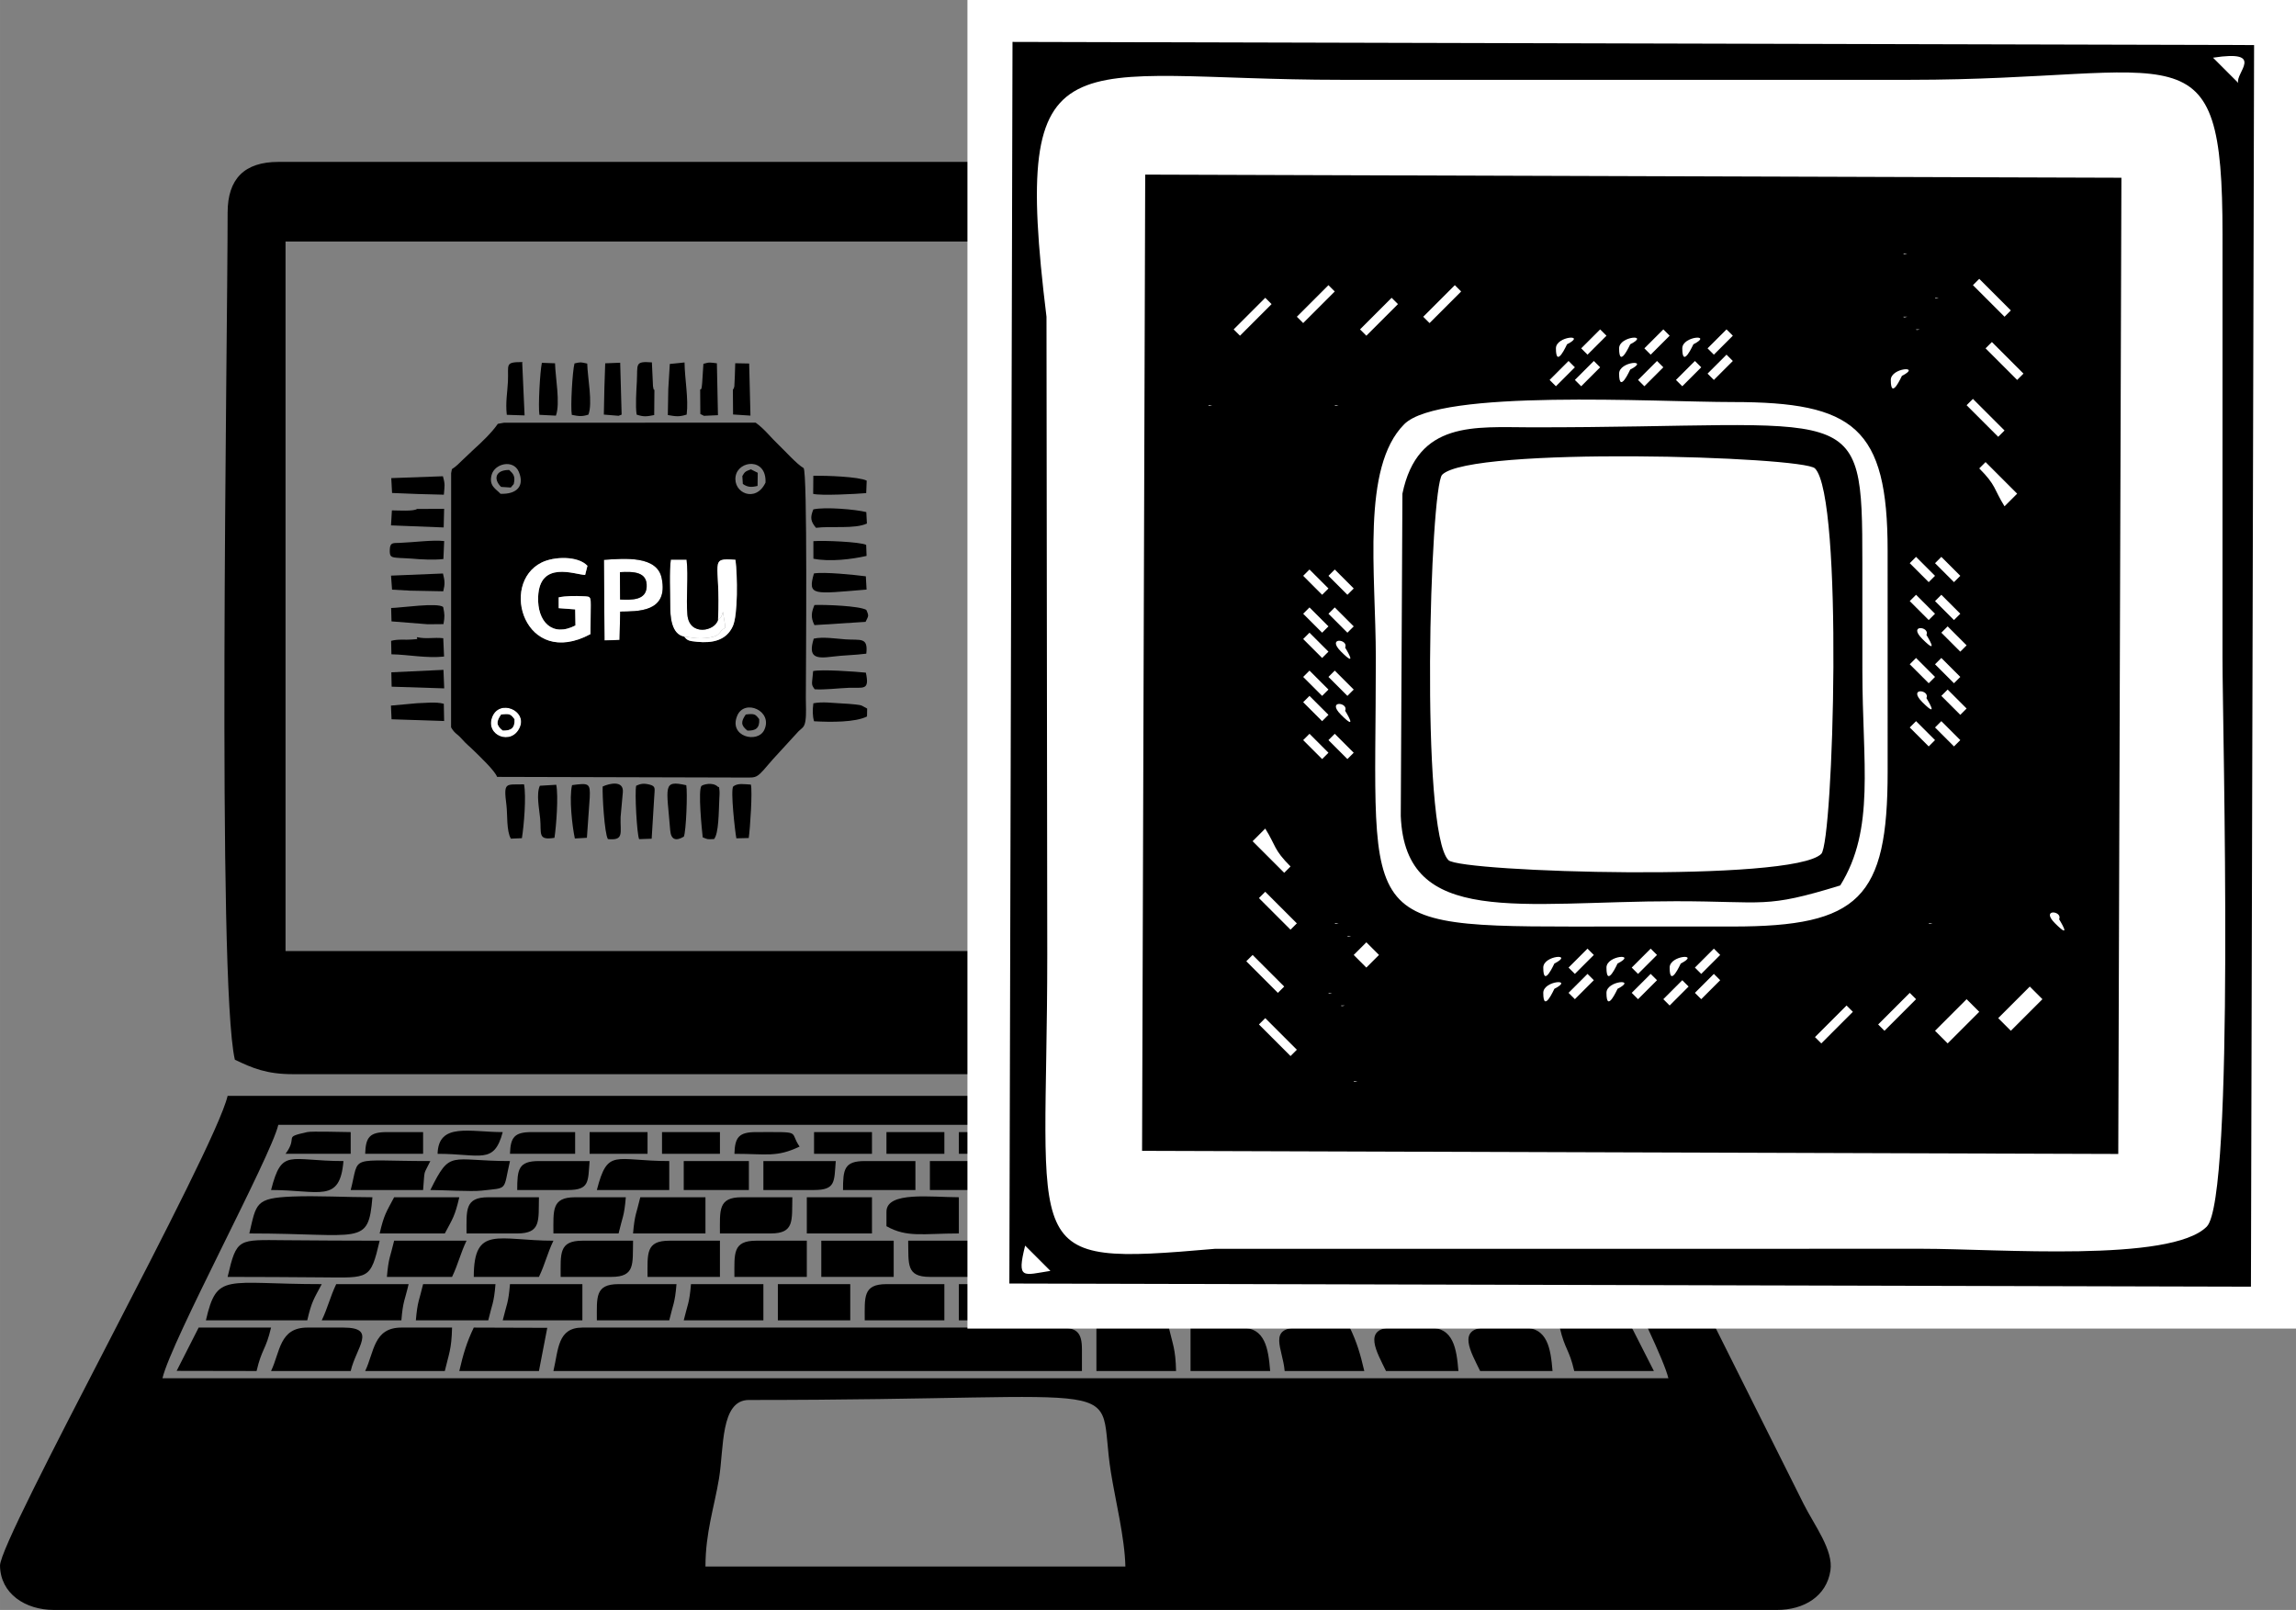 <?xml version="1.0" encoding="UTF-8"?>
<!DOCTYPE svg PUBLIC "-//W3C//DTD SVG 1.1//EN" "http://www.w3.org/Graphics/SVG/1.1/DTD/svg11.dtd">
<!-- Creator: CorelDRAW 2018 (64-Bit) -->
<svg xmlns="http://www.w3.org/2000/svg" xml:space="preserve" width="50.334mm" height="35.293mm" version="1.1" style="shape-rendering:geometricPrecision; text-rendering:geometricPrecision; image-rendering:optimizeQuality; fill-rule:evenodd; clip-rule:evenodd"
viewBox="0 0 6353.23 4454.76"
 xmlns:xlink="http://www.w3.org/1999/xlink">
 <rect x="0" y="0" width="6353.23" height="4454.76" fill="#808080" stroke="none"/>
 <defs>
  <style type="text/css">
   <![CDATA[
    .fil0 {fill:black}
    .fil1 {fill:white}
   ]]>
  </style>
 </defs>
 <g id="Слой_x0020_1">
  <g id="_883570592">
   <path class="fil0" d="M1391 2021.54c22.88,0.76 34.24,-6.75 32.73,-31.52 -10.63,-14.29 -13.46,-15.8 -37.25,-12.96 -12.89,18.95 -14.72,29.4 4.52,44.48z"/>
   <path class="fil0" d="M2054.09 1317.24l1.39 21.92c13.42,9.21 23.72,9.58 40.77,5.34l0.48 -36.33 -19.24 -9.54c-14.73,6.13 -16.19,5.81 -23.4,18.6z"/>
   <path class="fil1" d="M1391 2021.54c-19.24,-15.08 -17.41,-25.53 -4.52,-44.48 23.79,-2.84 26.62,-1.33 37.25,12.96 1.51,24.76 -9.85,32.27 -32.73,31.52zm47.48 -8.94c20.51,-47.31 -56.82,-79.14 -76.59,-28.79 -20.26,51.62 54,80.92 76.59,28.79z"/>
   <path class="fil0" d="M1228.03 1947.35c-23.34,-6.12 -49.38,-1.99 -73.78,-1.55l-72.5 6.6 1.69 37.85 145.52 4.81 -0.93 -47.71z"/>
   <polygon class="fil0" points="1083.71,1900.06 1229.16,1904.72 1227.08,1853.51 1082.85,1860.28 "/>
   <path class="fil0" d="M2252.17 1586.78c-18.04,63.32 -1.51,56.56 145.73,44.58l-2.07 -36.68c-30.85,-4.04 -116.22,-12.87 -143.66,-7.9z"/>
   <path class="fil0" d="M1849.2 1076.22l-1.27 72.24c22.68,3.89 31.21,5.28 52.15,-1.31 5.49,-44.09 -5.26,-97.37 -5.92,-144.21l-40.73 4.09 -4.23 69.19z"/>
   <path class="fil0" d="M1450.04 2170.26c-51.25,1.38 -57.04,-8.18 -48.65,58.16 3.11,24.5 -0.38,70.67 12.22,92.18l30.52 -1.35c5.64,-34.38 12.43,-115.35 5.91,-148.99z"/>
   <path class="fil0" d="M2252.6 1995.79c45.73,2.52 113.89,3.24 146.48,-13.3l0.43 -21.86c-15.11,-7.59 -12.02,-9.4 -33.06,-11.45 -12.71,-1.24 -23.35,-2.15 -36.07,-2.7 -26.2,-1.15 -54.01,-5.54 -79.75,-0.48 -2.32,18.57 -2.52,35.3 1.97,49.79z"/>
   <path class="fil0" d="M1226.94 1546.83l2.11 -49.71c-32.69,-3.61 -81.72,3.42 -122.75,5.01 -18.63,0.72 -26.8,-1.83 -27.69,18.3 -0.86,19.36 3.24,21.28 18.52,22.82 13.32,1.34 29.94,1.26 42.07,2.45 24.63,2.42 63.67,4.19 87.75,1.12z"/>
   <path class="fil0" d="M2251.73 1767.09c-16.52,52.46 5.87,55.8 51.3,49.86 30.22,-3.94 62.67,-4.11 94.11,-8.25 5.36,-46.97 -16.12,-36.59 -58,-39.62 -25.18,-1.82 -62.15,-7.7 -87.41,-1.98z"/>
   <path class="fil0" d="M1154.62 1763.11c-6.34,8.68 16.95,3.18 -15.95,6.49 -15.54,1.55 -37.36,-1.83 -56.41,3.65l0.81 37.2c47,0.86 97.39,11.47 145.67,6.25l-2.23 -50.74c-26.19,-2.95 -47.31,2.85 -71.88,-2.84z"/>
   <path class="fil0" d="M1183.32 1727.31l43.86 -0.38c3.6,-21.53 3.37,-26.17 -0.85,-47.41 -16.07,-12.77 -115.23,2.17 -144.03,2.85l1.05 37.01 99.97 7.93z"/>
   <path class="fil0" d="M1582.93 2172.49c-8.49,35.46 0.45,114.17 7.72,147.62l33.36 -1.97 7.83 -111.39c1.82,-39.77 -2.37,-40.63 -48.91,-34.26z"/>
   <path class="fil0" d="M1761.64 1147.28c20.11,6.63 27.93,5.16 48.59,1.2l0.59 -69.11c-2.13,-4.33 -1.33,4.03 -3.9,-10.49l-3.09 -66.15c-48.42,-3.84 -39.07,5.06 -41.6,52.55 -1.31,24.66 -4.33,69.21 -0.59,92z"/>
   <path class="fil0" d="M1493.82 2174.19c-10.48,23.02 -1.68,64.02 0.86,90.99 3.86,41.24 -7.74,60.93 39.57,53.08 5.05,-32.8 11.2,-115.5 4.94,-146.78l-45.36 2.71z"/>
   <path class="fil0" d="M1582.23 1147.98c20.03,3.91 28.21,4.9 45.81,-0.59 12.57,-31.37 -2.23,-102.29 -3.16,-141.35 -18.54,-4.05 -17.05,-4.58 -35.19,-0.45 -5.69,20.47 -11.49,121.18 -7.46,142.4z"/>
   <path class="fil0" d="M1492.59 1147.8l45.63 2.31c12.57,-34.02 -1.39,-105.08 -2.41,-144.86l-36.44 -1.34c-5.21,25.02 -10.51,120.45 -6.78,143.89z"/>
   <path class="fil0" d="M1084.4 1412.23l-2.44 41.51 145.73 5.72 1.24 -51.51 -75.08 0.32c-8.92,6.88 -50.44,4.14 -69.46,3.96z"/>
   <path class="fil0" d="M1156.35 1366.95l71.83 1.87c1.94,-24.31 4.05,-28.06 -2.63,-51.01l-142.89 5.16 2.22 41.14 71.47 2.84z"/>
   <polygon class="fil0" points="1672.39,1073.43 1670.87,1147.16 1711.58,1150.53 1720.12,1147.25 1716.11,1003.68 1674.67,1005.28 "/>
   <path class="fil0" d="M1134.26 1634.34l92.29 1.79c5.07,-20.99 4.28,-28.54 -0.83,-49.24l-143.73 5.89 2.85 38.78 49.42 2.78z"/>
   <path class="fil0" d="M1937.41 1077.75l0.47 67.89 10.06 4.95 38.72 -1.78 -2.97 -143.6c-18.81,-2.06 -19.77,-3.72 -37.3,1.48l-3.47 53.66c-1.93,20.18 -2.02,15.11 -5.52,17.41z"/>
   <path class="fil0" d="M2027.93 1078.37l0.52 68.54 48.13 3.11 -3.56 -144.17 -38.59 -0.76c-0.24,13.68 -0.73,25.14 -1.14,36.7l-1.29 27.1c-1.45,7.17 -3.52,8.53 -4.08,9.48z"/>
   <path class="fil0" d="M2250.59 1409.46c-9.29,22.71 -7.51,33.13 7.36,51.02 41.01,-5.44 107.29,3.87 140.85,-11.85l-1.65 -31.67c-29.27,-7.5 -114.46,-14.81 -146.55,-7.5z"/>
   <path class="fil0" d="M2395.06 1720.69c7.72,-16.48 10.26,-15.2 2.01,-33.2 -19.24,-11.02 -113.56,-14.62 -143.42,-13.46 -7.57,18.73 -11.65,32.59 -0.08,55.68l141.49 -9.02z"/>
   <path class="fil0" d="M1941.24 2174.58c-10.44,10.05 1.17,124.64 3.21,142.38 15.1,5.82 10.83,5.65 31.56,4.68 12.89,-16.21 12.7,-73.88 14.35,-110.2 0.28,-6.06 1.15,-17.32 0.53,-22.92 -2.41,-21.8 0.24,-5.05 -4.97,-12.05 -14.45,-13.24 -40.82,-5.58 -44.67,-1.88z"/>
   <path class="fil0" d="M1682.13 2321.78c45.67,4.58 33.76,-16.86 35.13,-60.95l6.25 -69.3c2.21,-32.73 -37.02,-24.1 -55.88,-15.21 -1.27,21.87 4.73,129.58 14.5,145.46z"/>
   <path class="fil0" d="M2254.29 1907.23c27.92,1.94 63.38,-2.84 93.97,-4.04 40.58,-1.58 58.62,9.1 47.69,-41.94 -28.46,-2.95 -123.13,-9.74 -145.97,-4.32 -2.84,37.26 -6.71,35.3 4.32,50.3z"/>
   <path class="fil0" d="M1854.5 2297.27c2.18,27.36 16.56,30.23 37.71,17.76 6.44,-14.09 10.48,-122.67 6.8,-142.25 -66.37,-15.07 -54.24,3 -44.52,124.49z"/>
   <path class="fil0" d="M2250.12 1366.53c20.56,5.5 119.62,0.34 146.73,-2.08l1.4 -34.48c-22.16,-11.08 -111.33,-14.1 -147.68,-13.62l-0.45 50.19z"/>
   <path class="fil0" d="M2071.79 2318.79c3.82,-25.03 10.69,-129.83 5.92,-147.87 -18.86,-0.8 -35.72,-4.71 -48.7,5.09 -8.25,9.23 5.09,126.91 8.57,143.66l34.21 -0.88z"/>
   <path class="fil0" d="M1760.39 2174.08c-4.53,17.76 2.04,136.19 8.2,147.87l34.63 -1.21 6.99 -113.91c1.01,-24.51 5.78,-31.2 -13.06,-35.91 -17.28,-4.32 -25.4,-1.83 -36.77,3.17z"/>
   <path class="fil0" d="M2250.76 1545.99c46.39,8.99 106.11,1.51 147.14,-7.74l-1.11 -30.57c-15.93,-8.31 -118.42,-12.72 -146.1,-10.24l0.08 48.54z"/>
   <path class="fil0" d="M1386.48 1347.27l26.91 1.75 8.17 -9.72c4.96,-21.42 -1.01,-28.11 -12.61,-38.85 -37.59,-0.37 -44.86,24.66 -22.47,46.82z"/>
   <path class="fil1" d="M1715.38 1583.2c36.59,-1.93 76.55,-1.96 73.98,41.02 -2.18,36.44 -39.38,36.19 -73.49,34.66l-0.49 -75.68zm0.74 109.13c47.71,-0.96 134.39,2.8 114.77,-92.66 -12.81,-62.39 -101.43,-54.65 -159.77,-50.61l1.57 223.03 41.59 -1.33 1.84 -78.43z"/>
   <path class="fil1" d="M1893.42 1761.86c19.1,0.66 34.08,8.08 70.85,2.11 31.72,-5.15 23.3,-17.03 42.65,-26.81 -0.53,-12.61 -4.27,-26.77 -6.35,-44.08 -5.82,13.92 -0.52,10.36 -13.67,21.48 -7.42,32.1 -79.65,47.04 -84.83,-13.71 -4.13,-48.32 3.36,-103.93 -2.22,-152.37l-43.65 0.05c-4.67,34.4 -1.64,88.82 -1.72,125.41 -0.06,31.11 2.4,81.45 38.94,87.91z"/>
   <path class="fil0" d="M2114.84 2019.62c-18.19,38.75 -100.13,18.69 -74.55,-39.96 20.41,-46.8 99.22,-12.6 74.55,39.96zm-676.35 -7.02c-22.59,52.13 -96.85,22.83 -76.59,-28.79 19.77,-50.35 97.1,-18.52 76.59,28.79zm454.94 -250.74c-36.54,-6.46 -39,-56.8 -38.94,-87.91 0.08,-36.59 -2.95,-91.02 1.72,-125.41l43.65 -0.05c5.58,48.44 -1.91,104.06 2.22,152.37 5.19,60.75 77.41,45.81 84.83,13.71 7.94,-161.39 -27.91,-171.33 48.18,-165.51 5.62,43.22 6.99,152.16 -7.3,183.63 -18.28,40.28 -57.87,47.21 -98.38,43.23 -23.3,-2.28 -26.99,-3.42 -35.99,-14.05zm-177.3 -69.53l-1.84 78.43 -41.59 1.33 -1.57 -223.03c58.34,-4.04 146.96,-11.78 159.77,50.61 19.61,95.46 -67.06,91.7 -114.77,92.66zm-97.04 -101.43c-28.2,-1.04 -125.78,-41.2 -130.01,60.32 -2.85,68.26 38.57,113.06 103.26,79.35l-0.74 -44.37 -45.62 -3.41 -0.03 -29.89c20.25,-4.1 46.08,-4.27 66.7,-3.12 26.18,1.45 21.87,-2.65 21.65,60.28l-0.44 44.56c-181.15,97.22 -253.53,-139.81 -134.85,-198.25 34.56,-17.01 100.48,-18.66 126.49,9.2l-6.4 25.32zm499.14 -255.6c-26.94,57.49 -91.04,28.44 -82.61,-18.01 7.98,-43.95 85.62,-51.61 82.61,18.01zm-733.36 30.99c-12.08,-13.3 -32.77,-21.44 -24.6,-52.18 8.44,-31.73 59.92,-43.56 74.89,-9.43 17.62,40.16 -5.45,63.44 -50.29,61.61zm-136.58 -57.13l-0.19 703.44c11.15,18.62 15.3,15.82 29.71,32.02 14.72,16.52 18.78,18.06 34.32,33.4 16.16,15.95 57.04,54.39 63.31,71.62l683.84 1.83c38.02,0.14 33.3,3.12 79.32,-50.53l71.06 -77.54c10.83,-10.41 16.31,-10.63 19.15,-29.81 2.65,-17.89 0.93,-43.51 0.97,-62.26 0.21,-91.28 4.88,-628.74 -6.27,-636.23 -18.67,-10.68 -51.94,-48.03 -68.95,-64.07 -22.28,-21.04 -38.83,-43.85 -63.67,-61.58l-696.69 0.29 -16.74 3.02c-15.49,22.88 -44.04,50.48 -65.55,69.76l-34.91 33.01c-32.5,33.12 -24.11,12.29 -28.72,33.64z"/>
   <path class="fil1" d="M1625.48 1565.58c-26,-27.86 -91.93,-26.22 -126.49,-9.2 -118.67,58.44 -46.3,295.47 134.85,198.25l0.44 -44.56c0.23,-62.93 4.53,-58.83 -21.65,-60.28 -20.61,-1.15 -46.45,-0.98 -66.7,3.12l0.03 29.89 45.62 3.41 0.74 44.37c-64.69,33.7 -106.11,-11.09 -103.26,-79.35 4.23,-101.52 101.81,-61.36 130.01,-60.32l6.4 -25.32z"/>
   <path class="fil1" d="M1986.9 1714.57c13.15,-11.12 7.85,-7.56 13.67,-21.48 2.08,17.3 5.82,31.47 6.35,44.08 -19.35,9.78 -10.93,21.66 -42.65,26.81 -36.77,5.97 -51.75,-1.45 -70.85,-2.11 9,10.63 12.69,11.76 35.99,14.05 40.5,3.98 80.1,-2.95 98.38,-43.23 14.29,-31.47 12.91,-140.41 7.3,-183.63 -76.09,-5.82 -40.24,4.13 -48.18,165.51z"/>
   <path class="fil0" d="M1445 1003.19l1.78 -1.33c-51.31,-0.14 -38.99,5.86 -41.29,53.63 -1.49,31.03 -7.06,57.72 -3.18,92.33l49.25 1.64 -6.56 -146.28z"/>
   <path class="fil0" d="M1715.87 1658.88c34.1,1.53 71.3,1.78 73.49,-34.66 2.57,-42.98 -37.39,-42.95 -73.98,-41.02l0.49 75.68z"/>
   <path class="fil0" d="M2068.08 2021.54c22.87,0.76 34.23,-6.75 32.72,-31.52 -10.62,-14.29 -13.46,-15.8 -37.24,-12.96 -12.9,18.95 -14.72,29.4 4.52,44.48z"/>
  </g>
  <g id="_883572448">
   <path class="fil0" d="M2072.25 3873.78c1107.9,0 958.27,-70.87 1001.73,200.3 12.6,78.62 38.26,180.68 40.04,260.48l-1161.96 0c0,-94 24.35,-164.07 37.44,-243.04 13.97,-84.3 3.4,-217.74 82.76,-217.74zm-1302.18 -761.29l3525.93 0c19.67,84.39 298.11,604.94 320.54,701.19l-4167 0c24.12,-103.61 299.88,-612.5 320.54,-701.19zm-621.04 1342.27l4768.01 0c75.24,0 137.2,-38.02 147.94,-109.02 8.57,-56.72 -44.06,-124.26 -74.47,-184.8l-373.98 -747.95c-44.82,-89.63 -159.24,-290.24 -180.31,-380.63l-3806.4 0c-35.94,154.23 -630.95,1225.45 -629.8,1300.01 1.2,77.47 70.05,122.38 149,122.38z"/>
   <path class="fil0" d="M790.1 668.38l3485.86 0 0 1963.3 -3485.86 0 0 -1963.3zm-160.28 -80.15c0,365.41 -29.93,2129.51 20.03,2343.96 48.46,23.25 87.65,40.08 160.28,40.08l3445.79 0c72.64,0 111.83,-16.83 160.28,-40.08 49.96,-214.45 20.03,-1978.55 20.03,-2343.96 0,-93.52 -46.7,-140.23 -140.23,-140.23l-3525.93 0c-93.53,0 -140.24,46.71 -140.24,140.23z"/>
   <path class="fil0" d="M1531.35 3793.64l1462.46 0 0 -60.09c0,-46.16 -13.93,-60.11 -60.09,-60.11l-1322.23 0c-68.55,0 -66.04,59.7 -80.14,120.2z"/>
   <path class="fil0" d="M4275.97 3653.41c-32.82,-140.85 -87.75,-101.22 -260.37,-100.24 -126.84,0.72 -253.86,0.08 -380.72,0.08 6.58,78.88 0.69,90.93 78.67,101.63l562.41 -1.46z"/>
   <path class="fil0" d="M3975.46 3533.21l240.4 0c-4.68,-56.22 -57.47,-173.14 -80.14,-220.37l-280.46 0c15.55,186.95 69.22,1.57 120.2,220.37z"/>
   <path class="fil0" d="M629.83 3533.21c87.4,0 174.41,0.62 261.73,1.29 130.02,0.98 133.64,7.28 158.98,-101.46 -87.38,0 -174.41,-0.63 -261.73,-1.3 -130.02,-0.98 -133.64,-7.28 -158.98,101.47z"/>
   <path class="fil0" d="M4115.69 3292.8c-28.83,-123.73 -50.72,-80.14 -420.71,-80.14 10.39,124.87 81.46,80.14 420.71,80.14z"/>
   <path class="fil0" d="M689.94 3413c310.16,0 329.18,36.65 340.57,-100.16 -70.1,0 -154.57,-4.78 -222.31,-1.96 -101.94,4.27 -98.91,19.02 -118.26,102.11z"/>
   <path class="fil0" d="M569.74 3653.41l280.46 0c12.28,-52.68 18.23,-58.87 40.08,-100.17 -268.13,0 -289.36,-33.7 -320.54,100.17z"/>
   <path class="fil0" d="M1270.9 3793.64l220.38 0 23.06 -119.53 -203.37 -0.67c-19.11,39.82 -28.75,71.63 -40.08,120.2z"/>
   <path class="fil0" d="M3033.87 3793.64l220.38 0c-1.36,-61.03 -9.05,-73.03 -20.03,-120.2l-200.35 0 0 120.2z"/>
   <path class="fil0" d="M750.03 3793.64l220.37 0c15.32,-65.75 73.98,-120.2 -20.03,-120.2l-100.17 0c-77.13,0 -74.99,67.73 -100.17,120.2z"/>
   <path class="fil0" d="M488.78 3793.22l221.19 0.42c14.48,-62.18 25.58,-58.02 40.06,-120.2l-200.34 0 -60.91 119.78z"/>
   <path class="fil0" d="M3554.75 3793.64l220.37 0c-11.32,-48.57 -20.97,-80.38 -40.08,-120.2l-40.06 0 -100.17 0c-88.33,0 -45.26,57.77 -40.06,120.2z"/>
   <path class="fil0" d="M4356.09 3793.64l220.38 0 -60.91 -119.77 -199.53 -0.43c14.49,62.18 25.58,58.02 40.06,120.2z"/>
   <path class="fil0" d="M1010.47 3793.64l220.37 0c10.98,-47.17 18.67,-59.16 20.03,-120.2l-140.23 0c-77.13,0 -74.99,67.73 -100.17,120.2z"/>
   <path class="fil0" d="M3835.22 3793.64l200.34 0c-5.21,-62.72 -13.73,-120.2 -80.14,-120.2l-100.16 0c-87.27,0 -44.77,68.68 -20.04,120.2z"/>
   <path class="fil0" d="M4095.66 3793.64l200.34 0c-5.23,-62.72 -13.75,-120.2 -80.14,-120.2l-100.17 0c-87.27,0 -44.76,68.68 -20.03,120.2z"/>
   <path class="fil0" d="M3294.31 3793.64l220.37 0c-5.21,-62.72 -13.73,-120.2 -80.12,-120.2l-140.24 0 0 120.2z"/>
   <path class="fil0" d="M2392.79 3653.41l220.37 0 0 -100.17 -160.26 0c-65.56,0 -60.11,35.92 -60.11,100.17z"/>
   <path class="fil0" d="M3394.48 3653.41l220.37 0c-10.63,-45.67 -15.53,-46.07 -20.03,-100.17l-200.34 0 0 100.17z"/>
   <path class="fil0" d="M890.27 3653.41l220.37 0c4.49,-54.1 9.39,-54.5 20.03,-100.17l-200.34 0c-16.96,35.34 -23.11,64.83 -40.06,100.17z"/>
   <path class="fil0" d="M2893.64 3653.41l220.38 0c-10.65,-45.67 -15.54,-46.07 -20.04,-100.17l-200.34 0 0 100.17z"/>
   <path class="fil0" d="M1391.1 3653.41l220.38 0 0 -100.17 -200.34 0c-4.49,53.98 -9.14,54.65 -20.04,100.17z"/>
   <path class="fil0" d="M1891.95 3653.41l220.38 0 0 -100.17 -200.34 0c-4.49,53.98 -9.14,54.65 -20.04,100.17z"/>
   <path class="fil0" d="M1651.55 3653.41l200.34 0c10.64,-45.67 15.54,-46.07 20.03,-100.17l-160.28 0c-65.55,0 -60.09,35.92 -60.09,100.17z"/>
   <path class="fil0" d="M3154.08 3653.41l200.34 0c-3.23,-144.86 -63.5,-100.17 -220.37,-100.17 10.63,45.67 15.42,46.1 20.03,100.17z"/>
   <path class="fil0" d="M1150.7 3653.41l200.34 0c10.64,-45.67 15.54,-46.07 20.03,-100.17l-200.32 0c-10.65,45.67 -15.44,46.1 -20.04,100.17z"/>
   <polygon class="fil0" points="2152.39,3653.41 2352.73,3653.41 2352.73,3553.24 2152.39,3553.24 "/>
   <polygon class="fil0" points="2653.24,3653.41 2853.57,3653.41 2853.57,3553.24 2653.24,3553.24 "/>
   <polygon class="fil0" points="2272.59,3533.21 2472.93,3533.21 2472.93,3433.04 2272.59,3433.04 "/>
   <path class="fil0" d="M1310.98 3533.21l140.23 0 40.08 0c16.95,-35.35 23.1,-64.83 40.06,-100.17 -152.21,0 -220.37,-44.24 -220.37,100.17z"/>
   <path class="fil0" d="M3735.05 3533.21l200.34 0c-12.27,-52.68 -18.21,-58.87 -40.06,-100.17l-40.06 0 -140.24 0c4.49,53.98 9.14,54.65 20.03,100.17z"/>
   <path class="fil0" d="M1791.79 3533.21l200.32 0 0 -100.17 -140.23 0c-65.55,0 -60.09,35.91 -60.09,100.17z"/>
   <path class="fil0" d="M2032.19 3533.21l200.34 0 0 -100.17 -140.23 0c-65.56,0 -60.11,35.91 -60.11,100.17z"/>
   <path class="fil0" d="M3294.31 3533.21l140.24 0 0 -100.17 -200.34 0c1.43,64.2 -6.53,100.17 60.09,100.17z"/>
   <path class="fil0" d="M3053.91 3533.21l140.23 0 0 -100.17 -200.34 0c1.43,64.2 -6.53,100.17 60.11,100.17z"/>
   <path class="fil0" d="M2813.51 3533.21l140.23 0 0 -100.17 -200.34 0c1.43,64.2 -6.53,100.17 60.11,100.17z"/>
   <path class="fil0" d="M2573.1 3533.21l140.23 0 0 -100.17 -200.32 0c1.43,64.2 -6.53,100.17 60.09,100.17z"/>
   <path class="fil0" d="M2693.3 3413l200.34 0c-1.43,-64.2 6.53,-100.16 -60.09,-100.16l-140.24 0 0 100.16z"/>
   <path class="fil0" d="M2452.9 3352.9l0 40.06c57.32,32.21 101.24,20.03 200.34,20.03l0 -100.16c-75.77,0 -200.34,-17.2 -200.34,40.06z"/>
   <path class="fil0" d="M3534.72 3533.21l100.16 0c94.78,0 47.98,-100.17 -20.03,-100.17l-140.23 0c1.43,64.2 -6.53,100.17 60.11,100.17z"/>
   <path class="fil0" d="M1070.57 3533.21l140.24 0 40.06 0c16.96,-35.35 23.11,-64.83 40.06,-100.17l-200.32 0c-10.64,45.67 -15.44,46.1 -20.04,100.17z"/>
   <path class="fil0" d="M1751.72 3413l200.34 0 0 -100.16 -180.31 0c-10.64,45.67 -15.42,46.1 -20.03,100.16z"/>
   <path class="fil0" d="M3634.88 3413l200.34 0c-12.27,-52.68 -18.21,-58.87 -40.06,-100.16l-180.31 0c10.64,45.67 15.42,46.1 20.03,100.16z"/>
   <path class="fil0" d="M1290.94 3413l140.24 0c66.63,0 58.67,-35.96 60.11,-100.16l-140.24 0c-65.55,0 -60.11,35.91 -60.11,100.16z"/>
   <path class="fil0" d="M1992.12 3413l140.24 0c66.62,0 58.67,-35.96 60.09,-100.16l-140.23 0c-65.56,0 -60.11,35.91 -60.11,100.16z"/>
   <path class="fil0" d="M1551.38 3533.21l140.23 0c66.63,0 58.68,-35.97 60.11,-100.17l-140.23 0c-65.56,0 -60.11,35.91 -60.11,100.17z"/>
   <path class="fil0" d="M3214.17 3413l140.24 0c-1.44,-64.2 6.53,-100.16 -60.11,-100.16l-140.23 0c1.43,64.2 -6.53,100.16 60.09,100.16z"/>
   <path class="fil0" d="M1531.35 3413l180.29 0c10.65,-45.67 15.54,-46.07 20.04,-100.16l-140.24 0c-65.55,0 -60.09,35.91 -60.09,100.16z"/>
   <path class="fil0" d="M1050.54 3413l180.31 0c21.85,-41.29 27.79,-47.47 40.06,-100.16l-180.29 0c-21.86,41.29 -27.79,47.47 -40.08,100.16z"/>
   <path class="fil0" d="M3454.59 3413l140.23 0c-4.51,-54.09 -9.39,-54.49 -20.03,-100.16l-180.31 0c1.43,64.2 -6.53,100.16 60.11,100.16z"/>
   <path class="fil0" d="M2933.71 3413l180.31 0 0 -100.16 -140.24 0c-78.43,0 -45.53,34.53 -40.06,100.16z"/>
   <polygon class="fil0" points="2232.53,3413 2412.82,3413 2412.82,3312.84 2232.53,3312.84 "/>
   <path class="fil0" d="M4316.03 3653.41l180.31 0c-12.28,-52.68 -18.21,-58.87 -40.06,-100.17l-40.08 0 -120.2 0c4.49,53.98 9.14,54.65 20.03,100.17z"/>
   <path class="fil0" d="M4275.97 3533.21l160.26 0c-12.27,-52.68 -18.21,-58.87 -40.06,-100.17l-160.28 0c12.28,52.68 18.21,58.87 40.08,100.17z"/>
   <path class="fil0" d="M4215.86 3413l160.26 0c-30.22,-129.73 -49.1,-100.16 -200.32,-100.16 16.95,35.34 23.11,64.81 40.06,100.16z"/>
   <path class="fil0" d="M970.4 3292.8l200.35 0c5.28,-62.02 -0.25,-37.87 20.03,-80.14 -231.24,0 -194.57,-20.11 -220.38,80.14z"/>
   <path class="fil0" d="M2332.7 3292.8l200.34 0 0 -80.14 -140.24 0c-57.03,0 -60.09,23.21 -60.09,80.14z"/>
   <path class="fil0" d="M1190.78 3292.8c34.26,0 113.64,4.9 141.9,1.67 74.91,-8.55 59.01,1.72 78.47,-81.8 -167.53,0 -163.95,-33.66 -220.37,80.14z"/>
   <path class="fil0" d="M2112.33 3292.8l140.23 0c60.57,0 55.4,-23.58 60.09,-80.14l-200.32 0 0 80.14z"/>
   <path class="fil0" d="M3013.84 3292.8l200.34 0c-4.7,-56.56 0.47,-80.14 -60.09,-80.14l-140.24 0 0 80.14z"/>
   <path class="fil0" d="M3474.62 3292.8l200.34 0c-18.13,-36.54 -15.45,-25.05 -20.03,-80.14l-200.34 0c14.02,28.31 20.03,33.27 20.03,80.14z"/>
   <path class="fil0" d="M2793.47 3292.8l200.34 0c-27.29,-117.15 -53.43,-80.14 -200.34,-80.14l0 80.14z"/>
   <path class="fil0" d="M3434.55 3292.8l0 -80.14 -200.34 0c27.29,117.16 53.43,80.14 200.34,80.14z"/>
   <path class="fil0" d="M1651.55 3292.8l200.34 0 0 -80.14c-151.24,0 -170.11,-37.3 -200.34,80.14z"/>
   <path class="fil0" d="M750.03 3292.8c133.91,0 190.53,37.75 200.34,-80.14 -151.24,0 -170.11,-37.3 -200.34,80.14z"/>
   <path class="fil0" d="M1431.18 3292.8l140.23 0c60.57,0 55.4,-23.58 60.11,-80.14l-140.23 0c-57.04,0 -60.11,23.21 -60.11,80.14z"/>
   <polygon class="fil0" points="1891.95,3292.8 2072.25,3292.8 2072.25,3212.66 1891.95,3212.66 "/>
   <polygon class="fil0" points="2573.1,3292.8 2753.4,3292.8 2753.4,3212.66 2573.1,3212.66 "/>
   <path class="fil0" d="M4316.03 3292.8c-26.63,-114.32 -38.33,-80.14 -180.31,-80.14 9.57,114.95 50.87,80.14 180.31,80.14z"/>
   <path class="fil0" d="M1411.15 3192.63l180.29 0 0 -60.09 -120.2 0c-47.36,0 -58.82,13.82 -60.09,60.09z"/>
   <path class="fil0" d="M3474.62 3192.63l180.31 0c-11.93,-44.64 -4.68,-60.09 -60.11,-60.09l-120.2 0 0 60.09z"/>
   <path class="fil0" d="M1210.81 3192.63c118.71,0 156.03,30.8 180.29,-60.09 -91.96,0 -177.88,-27.23 -180.29,60.09z"/>
   <path class="fil0" d="M3855.26 3192.63c-24.27,-90.89 -61.6,-60.09 -180.31,-60.09 24.27,90.89 61.6,60.09 180.31,60.09z"/>
   <path class="fil0" d="M2653.24 3192.63l120.2 0c56.42,0 37.1,-8.66 60.11,-40.06 -24.45,-13.73 -21.43,-20.03 -60.11,-20.03l-120.2 0 0 60.09z"/>
   <path class="fil0" d="M790.1 3192.63l180.29 0 0 -60.09c-20.04,0 -107.53,-2.88 -120.25,-0.06 -70.17,15.58 -23.29,10.75 -60.04,60.16z"/>
   <polygon class="fil0" points="1631.52,3192.63 1791.79,3192.63 1791.79,3132.53 1631.52,3132.53 "/>
   <polygon class="fil0" points="3274.28,3192.63 3434.55,3192.63 3434.55,3132.53 3274.28,3132.53 "/>
   <polygon class="fil0" points="3073.94,3192.63 3234.22,3192.63 3234.22,3132.53 3073.94,3132.53 "/>
   <polygon class="fil0" points="2252.56,3192.63 2412.82,3192.63 2412.82,3132.53 2252.56,3132.53 "/>
   <polygon class="fil0" points="1831.85,3192.63 1992.12,3192.63 1992.12,3132.53 1831.85,3132.53 "/>
   <polygon class="fil0" points="2452.9,3192.63 2613.16,3192.63 2613.16,3132.53 2452.9,3132.53 "/>
   <path class="fil0" d="M4275.97 3192.63c-41.03,-77.54 6.59,-45.36 -60.06,-60.16 -12.72,-2.81 -100.21,0.06 -120.25,0.06 24.27,90.89 61.6,60.09 180.31,60.09z"/>
   <path class="fil0" d="M2032.19 3192.63c89.05,0 116.88,10.4 180.31,-20.03 -30.34,-43.66 11.04,-40.06 -120.2,-40.06 -47.37,0 -58.83,13.82 -60.11,60.09z"/>
   <path class="fil0" d="M2853.57 3172.6c63.41,30.43 91.24,20.03 180.29,20.03 -17.49,-65.55 -2.17,-60.09 -120.2,-60.09 -36.21,0 -54.97,10.02 -60.09,40.06z"/>
   <path class="fil0" d="M1010.47 3192.63l160.28 0 0 -60.09 -100.18 0c-47.36,0 -58.82,13.82 -60.09,60.09z"/>
   <path class="fil0" d="M3895.32 3192.63l160.26 0c-11.92,-44.64 -4.67,-60.09 -60.09,-60.09l-100.17 0 0 60.09z"/>
  </g>
  <g id="_741292656">
   <rect class="fil1" x="2677.01" y="-0.01" width="3676.22" height="3676.22"/>
   <g>
    <g>
     <path class="fil0" d="M5529.23 2817.22l87.42 -87.41 34.96 34.96 -87.42 87.41 -34.96 -34.96zm157.36 -262.26c-41.83,-41.84 21.74,-34.77 11.26,-11.26 -0.14,0.32 38.99,61.51 -11.26,11.26zm-332.2 297.22l87.41 -87.41 34.96 34.96 -87.41 87.41 -34.96 -34.96zm-157.36 -17.47l87.41 -87.41 17.48 17.47 -87.42 87.41 -17.47 -17.47zm139.87 -279.76l10.43 -0.01c-0.68,0.01 -10.43,3.48 -10.43,0.01zm-314.72 314.72l87.42 -87.41 17.48 17.48 -87.41 87.42 -17.49 -17.49zm332.21 -856.74l17.47 -17.47 52.46 52.44 -17.48 17.48 -52.44 -52.46zm-664.43 734.34l52.46 -52.46 17.49 17.49 -52.46 52.46 -17.49 -17.49zm681.92 -821.76l17.47 -17.47 52.44 52.46 -17.47 17.47 -52.44 -52.46zm-87.45 87.43l17.49 -17.48 52.46 52.44 -17.49 17.49 -52.46 -52.46zm-594.47 664.4l52.46 -52.44 17.49 17.48 -52.46 52.46 -17.49 -17.49zm-87.41 87.42l52.46 -52.46 17.48 17.49 -52.44 52.46 -17.49 -17.49zm17.49 -87.42c0,-34.36 87.08,-39.84 30.79,-11.25 -0.62,0.28 -30.79,69.98 -30.79,11.25zm734.34 -839.24l17.49 -17.49 52.44 52.46 -17.49 17.48 -52.44 -52.44zm-34.99 104.9c-41.83,-41.84 21.77,-34.77 11.26,-11.26 -0.13,0.29 38.99,61.51 -11.26,11.26zm-804.27 804.27l52.46 -52.46 17.49 17.49 -52.46 52.46 -17.49 -17.49zm856.75 -996.59l17.47 -17.47 52.44 52.46 -17.47 17.47 -52.44 -52.46zm-87.42 87.42l17.47 -17.47 52.46 52.44 -17.47 17.47 -52.46 -52.44zm-769.33 839.24l52.46 -52.44 17.49 17.48 -52.46 52.46 -17.49 -17.49zm-69.91 69.93c-0.03,-34.34 87.05,-39.81 30.76,-11.23 -0.57,0.29 -30.76,69.96 -30.76,11.23zm0 -69.93c0,-34.36 87.05,-39.81 30.76,-11.27 -0.59,0.3 -30.79,69.99 -30.76,11.27zm909.17 -1014.07l17.49 -17.49 52.44 52.46 -17.49 17.48 -52.44 -52.44zm-34.96 104.88c-41.84,-41.83 21.72,-34.77 11.26,-11.25 -0.15,0.3 38.98,61.49 -11.26,11.25zm-979.12 979.12l52.46 -52.46 17.49 17.49 -52.46 52.46 -17.49 -17.49zm944.13 -1084.02l17.48 -17.47 52.44 52.46 -17.47 17.47 -52.46 -52.46zm-944.13 1014.1l52.46 -52.44 17.47 17.47 -52.46 52.44 -17.47 -17.47zm-69.94 69.95c0,-34.37 87.08,-39.84 30.77,-11.28 -0.61,0.32 -30.8,69.99 -30.77,11.28zm1084.02 -1188.94l17.49 -17.48 52.44 52.44 -17.49 17.49 -52.44 -52.46zm-1084.02 1118.97c-0.03,-34.34 87.08,-39.8 30.77,-11.23 -0.58,0.28 -30.77,69.96 -30.77,11.23zm1206.39 -1381.23l17.49 -17.49 87.41 87.42 -34.95 34.96c-30.09,-48.34 -22.72,-57.66 -69.95,-104.89zm-192.32 262.25l17.48 -17.47 52.44 52.44 -17.47 17.47 -52.46 -52.44zm-1538.61 1433.7l10.44 0.01c-0.68,-0.01 -10.44,3.45 -10.44,-0.01zm1695.96 -1870.81l17.49 -17.48 87.42 87.41 -17.49 17.49 -87.42 -87.42zm52.46 -157.36l17.49 -17.48 87.41 87.41 -17.49 17.49 -87.41 -87.42zm-1783.37 1818.37l10.43 -0.03c-0.68,0.03 -10.43,3.48 -10.43,0.03zm-227.31 52.43l17.47 -17.48 87.45 87.45 -17.48 17.47 -87.43 -87.43zm262.26 -192.31l34.99 -34.98 34.96 34.96 -34.99 34.98 -34.96 -34.96zm-69.94 104.89l10.45 0c-0.71,0 -10.45,3.47 -10.45,0zm1783.4 -1958.23l17.47 -17.47 87.42 87.41 -17.47 17.47 -87.42 -87.41zm-1573.57 384.66c98.05,-98.05 694.3,-61.19 909.16,-61.23 334.62,-0.04 428.48,70.03 428.33,410.91l0.06 611.94c0.05,349.75 -78.66,428.44 -428.39,428.39 -113.4,-0.01 -201.31,0 -314.72,0 -742.48,0 -673.15,26 -673.15,-743.11 0,-234.88 -40.73,-527.46 78.71,-646.91zm-157.37 1416.21l10.45 0c-0.71,0 -10.44,3.5 -10.45,0zm1503.64 -1538.58c0,-34.37 87.08,-39.84 30.76,-11.28 -0.59,0.32 -30.76,70.01 -30.76,11.28zm-1538.61 1503.62l10.43 -0.01c-0.68,0.01 -10.43,3.48 -10.43,0.01zm-244.79 104.9l17.48 -17.48 87.45 87.43 -17.49 17.49 -87.43 -87.45zm1853.32 -1748.41l10.44 0c-0.69,0 -10.43,3.48 -10.44,0zm52.47 -87.42l10.43 -0.01c-0.68,0.01 -10.43,3.48 -10.43,0.01zm-87.43 52.46l10.43 -0.03c-0.68,0.03 -10.43,3.5 -10.43,0.03zm-1783.39 1608.54l17.49 -17.48 87.42 87.41 -17.49 17.49 -87.42 -87.42zm1783.4 -1783.4l10.41 0c-0.67,0 -10.43,3.5 -10.41,0zm-1695.96 1695.96l-17.48 17.49 -87.45 -87.43 34.96 -34.96c30.09,48.34 22.74,57.67 69.96,104.9zm104.89 -349.68l17.49 -17.48 52.44 52.44 -17.48 17.49 -52.46 -52.46zm1049.06 -1014.07l52.46 -52.46 17.47 17.47 -52.46 52.46 -17.47 -17.47zm-1118.98 1014.07l17.49 -17.48 52.46 52.44 -17.49 17.49 -52.46 -52.46zm1118.96 -1084.02l52.46 -52.44 17.49 17.49 -52.46 52.44 -17.49 -17.49zm-87.41 87.42l52.44 -52.46 17.49 17.49 -52.44 52.46 -17.49 -17.49zm-926.66 926.66c-41.84,-41.84 21.76,-34.77 11.26,-11.26 -0.11,0.32 38.99,61.51 -11.26,11.26zm944.16 -1014.08c0,-34.36 87.1,-39.81 30.79,-11.25 -0.59,0.3 -30.79,69.98 -30.79,11.25zm-979.09 909.18l17.47 -17.47 52.44 52.44 -17.47 17.47 -52.44 -52.44zm-69.95 69.94l17.49 -17.49 52.46 52.46 -17.49 17.49 -52.46 -52.46zm926.65 -891.7l52.44 -52.46 17.49 17.49 -52.46 52.46 -17.48 -17.49zm-926.65 821.77l17.49 -17.48 52.43 52.43 -17.49 17.48 -52.43 -52.43zm944.13 -909.19l52.46 -52.44 17.49 17.49 -52.46 52.44 -17.49 -17.49zm-69.91 69.93c-0.03,-34.34 87.08,-39.8 30.76,-11.23 -0.58,0.29 -30.76,69.96 -30.76,11.23zm-769.33 769.33c-41.84,-41.84 21.76,-34.77 11.27,-11.27 -0.14,0.3 38.98,61.51 -11.27,11.27zm769.33 -839.25c0,-34.36 87.05,-39.81 30.79,-11.25 -0.61,0.3 -30.79,69.98 -30.79,11.25zm-804.27 734.35l17.47 -17.48 52.44 52.46 -17.47 17.47 -52.44 -52.44zm-69.95 69.94l17.49 -17.49 52.46 52.46 -17.49 17.49 -52.46 -52.46zm751.81 -716.87l52.46 -52.46 17.49 17.49 -52.46 52.46 -17.49 -17.49zm-751.82 646.93l17.48 -17.49 52.46 52.44 -17.49 17.49 -52.44 -52.44zm769.32 -734.35l52.46 -52.44 17.49 17.49 -52.46 52.44 -17.49 -17.49zm-87.41 87.42l52.44 -52.46 17.49 17.49 -52.46 52.46 -17.48 -17.49zm-611.94 542.02l17.47 -17.47 52.44 52.46 -17.47 17.47 -52.44 -52.46zm629.42 -629.44c-0.01,-34.33 87.07,-39.81 30.76,-11.25 -0.58,0.29 -30.77,69.96 -30.76,11.25zm-699.39 629.44l17.48 -17.49 52.46 52.46 -17.49 17.49 -52.44 -52.46zm332.2 -716.85l87.43 -87.43 17.49 17.48 -87.43 87.45 -17.49 -17.49zm-244.77 244.77l10.43 -0.01c-0.68,0.01 -10.43,3.48 -10.43,0.01zm69.93 -209.8l87.43 -87.43 17.49 17.48 -87.45 87.45 -17.48 -17.49zm-174.83 -34.99l87.41 -87.41 17.49 17.48 -87.42 87.42 -17.48 -17.49zm-244.81 244.79l10.45 0c-0.69,0 -10.43,3.5 -10.45,0zm69.96 -209.8l87.42 -87.42 17.47 17.47 -87.41 87.42 -17.48 -17.47zm-253.46 2272.94l2701.24 8.67 8.68 -2701.24 -2701.25 -8.68 -8.67 2701.25z"/>
     <path class="fil0" d="M6106.19 3394.19c-99.8,99.8 -579,61.17 -786.77,61.19l-1958.23 0.2c-551.38,47.95 -463.31,21.53 -463.32,-813.19l-2.13 -1765.9c-99.06,-804.42 59.08,-655.64 815.11,-655.64l1573.58 0c755.66,0 865.5,-162.17 865.5,428.36l-0.06 1171.42c0.03,195.87 34.8,1495.1 -43.67,1573.57zm87.41 -3164.63l-69.91 -69.93c148.01,-22.86 59.87,43.6 69.91,69.93zm-3356.94 3217.1l69.93 69.93c-75.27,11.62 -93.93,25.96 -69.93,-69.93zm-43.67 104.89l3435.58 8.71 8.72 -3435.58 -3435.59 -8.72 -8.71 3435.59z"/>
     <path class="fil0" d="M5039.67 2362.64c-79.09,79.1 -998.15,50.9 -1031.56,17.49 -79.18,-79.18 -50.99,-1033.05 -17.49,-1066.55 79.09,-79.09 998.15,-50.9 1031.56,-17.49 79.18,79.18 50.99,1033.07 17.49,1066.55zm52.43 87.42c97.4,-156.55 61.23,-337.25 61.25,-594.45 0,-107.59 -0.09,-189.66 -0.06,-297.24 0,-463.97 -10.38,-374.89 -917.91,-375.95 -153.9,-0.18 -312.81,-19.12 -354.76,183.49l-4.58 891.83c12.23,309.63 330.62,235.99 761.48,235.99 248.98,0.03 244.82,20.93 454.58,-43.67z"/>
    </g>
   </g>
  </g>
 </g>
</svg>

